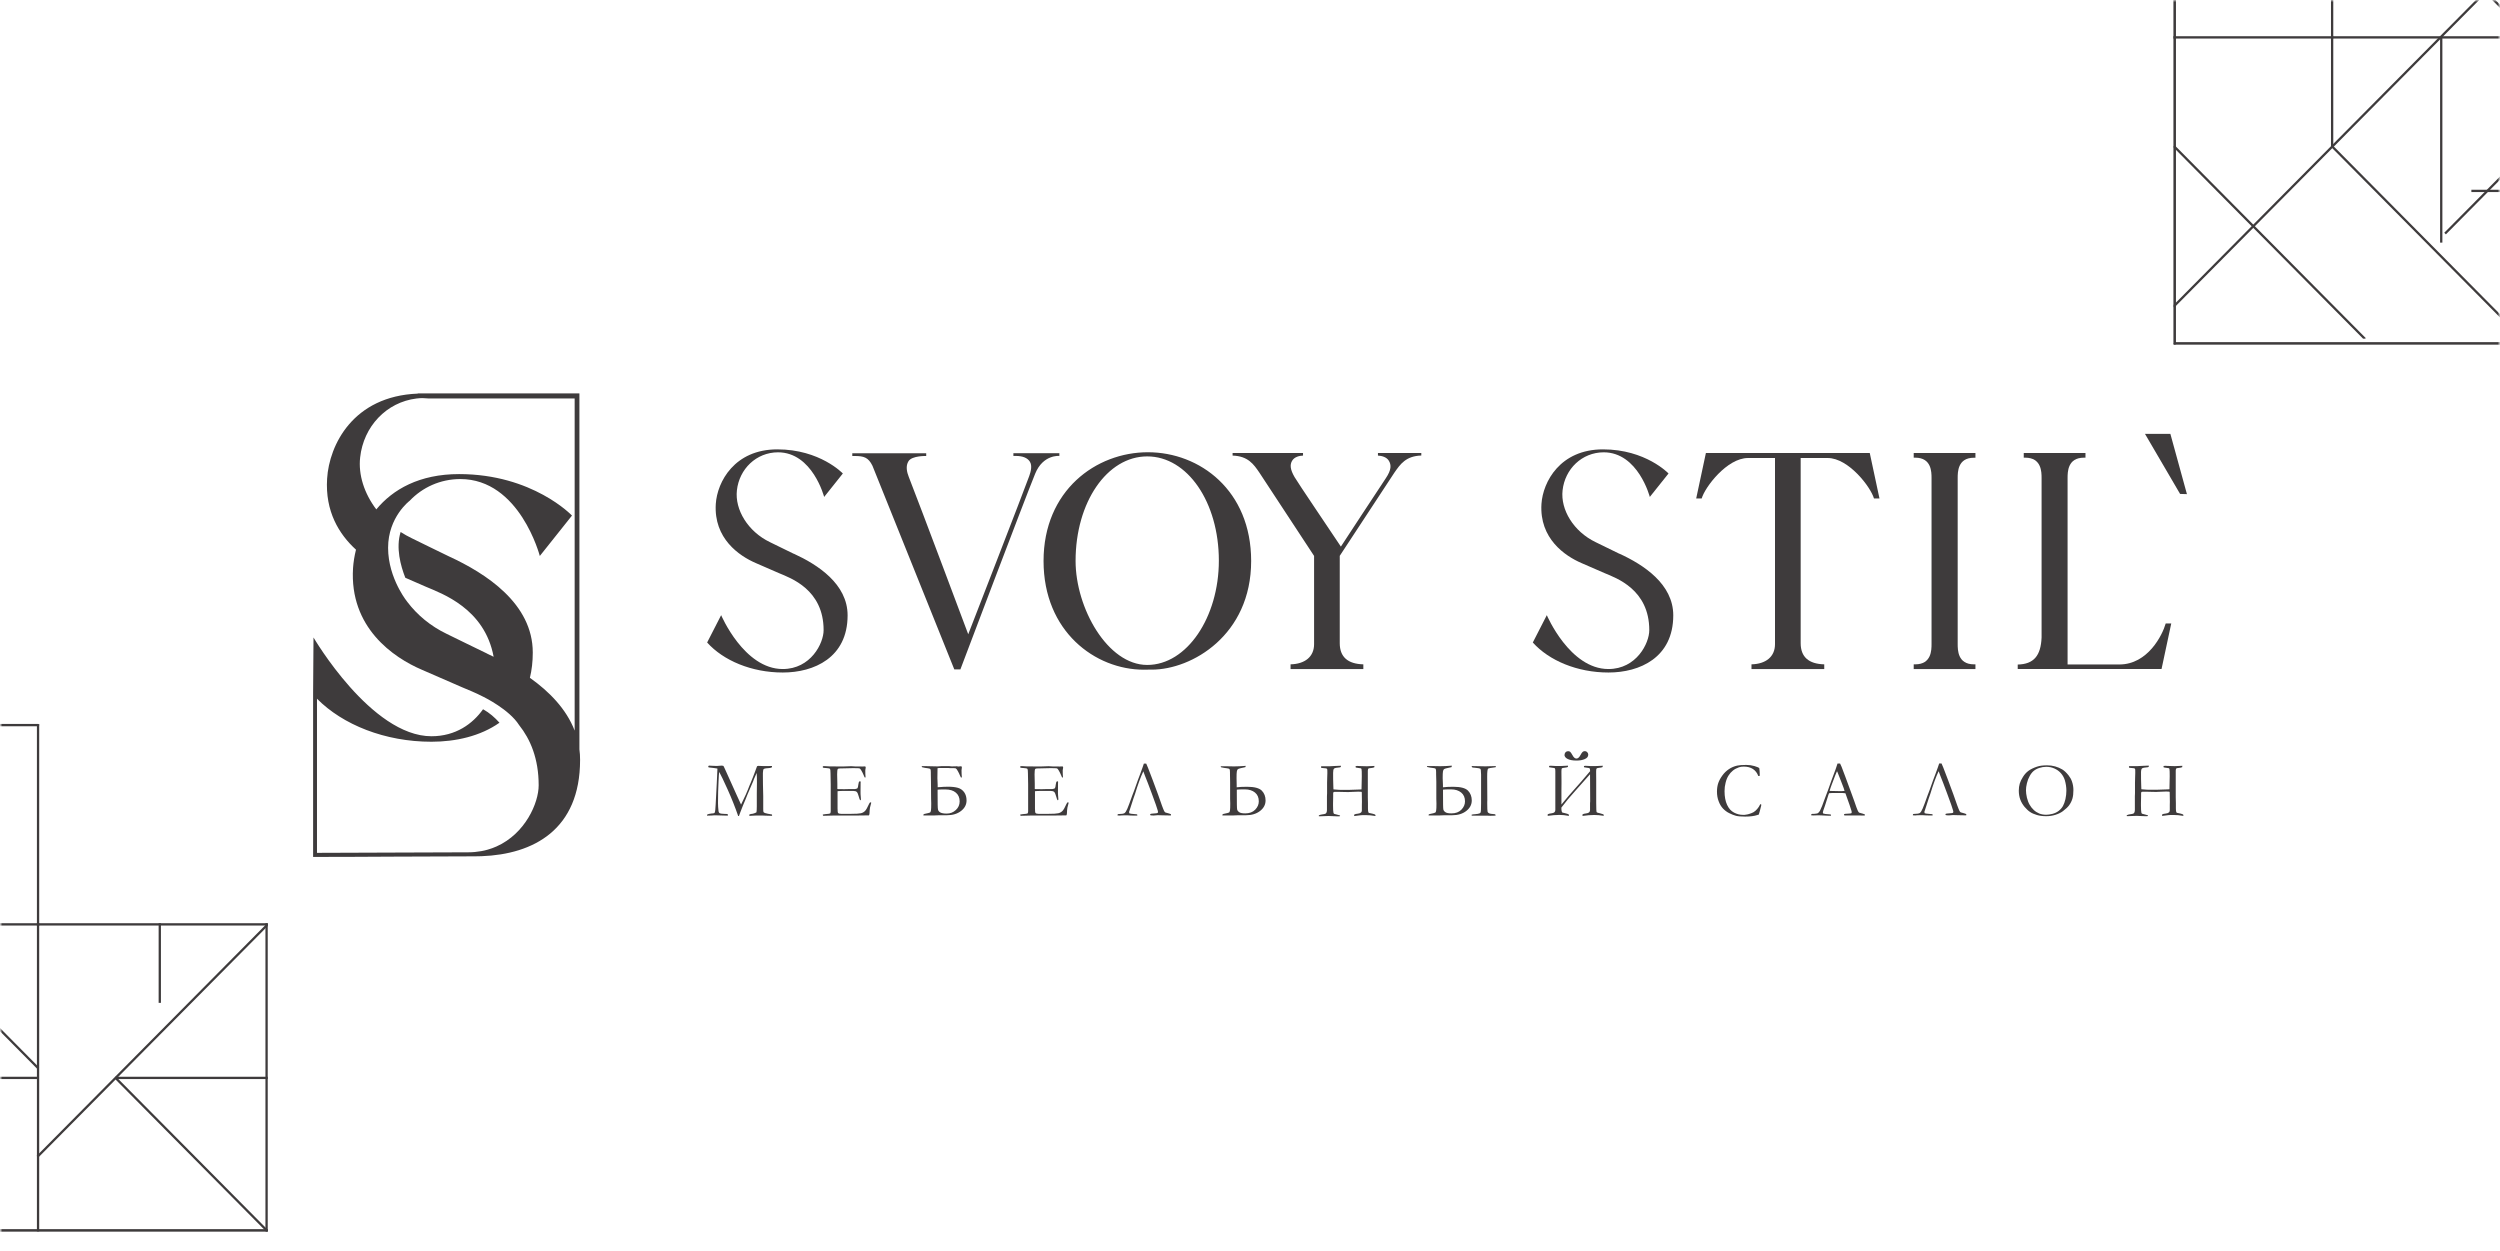 <?xml version="1.0" encoding="UTF-8"?> <svg xmlns="http://www.w3.org/2000/svg" width="1601" height="801" viewBox="0 0 1601 801" fill="none"><mask id="mask0_4526_17" style="mask-type:alpha" maskUnits="userSpaceOnUse" x="0" y="0" width="1601" height="801"><rect x="0.512" y="0.36" width="1600" height="800" fill="white"></rect></mask><g mask="url(#mask0_4526_17)"><path d="M1392.01 220.572V219.83L1859.01 219.83V220.572L1392.01 220.572Z" fill="#3E3B3C"></path><path d="M1492.76 23.198V24.682L1712.66 24.682V23.198L1492.76 23.198Z" fill="#3E3B3C"></path><path d="M1392.01 24.682V23.197L1493.28 23.197V24.682L1392.01 24.682Z" fill="#3E3B3C"></path><path d="M1711.6 116.671L1493.06 -103.825L1493.44 -104.21H1494.75L1712.64 115.621L1711.6 116.671Z" fill="#3E3B3C"></path><path d="M1619.47 220.572H1618.13L1492.75 94.061L1493.79 93.012L1619.84 220.196L1619.47 220.572Z" fill="#3E3B3C"></path><path d="M1392.01 220.572V23.198H1392.74V220.572H1392.01Z" fill="#3E3B3C"></path><path d="M1492.76 24.682V-104.211H1494.23V24.682H1492.76Z" fill="#3E3B3C"></path><path d="M1392.01 24.682V-104.211H1392.74V24.682H1392.01Z" fill="#3E3B3C"></path><path d="M1492.76 23.199V94.516H1494.23V23.199H1492.76Z" fill="#3E3B3C"></path><path d="M1392.01 220.572V-104.057H1393.48V220.572H1392.01Z" fill="#3E3B3C"></path><path d="M1392.38 220.571V219.086L1859.01 219.088V220.572L1392.38 220.571Z" fill="#3E3B3C"></path><path d="M1562.63 23.199V155.375H1564.1V23.199H1562.63Z" fill="#3E3B3C"></path><path d="M1565.31 149.042L1566.35 150.091L1656.55 59.075L1655.51 58.026L1565.31 149.042Z" fill="#3E3B3C"></path><path d="M1582.67 122.998V121.514L1711.92 121.514V122.998L1582.67 122.998Z" fill="#3E3B3C"></path><path d="M1514.66 216.892H1513.32L1392.01 94.489V93.634L1392.63 93.012L1515.03 216.515L1514.66 216.892Z" fill="#3E3B3C"></path><path d="M1392.39 196.969L1392.01 196.584V195.255L1632.75 -47.588H1633.62L1634.23 -46.978L1392.39 196.969Z" fill="#3E3B3C"></path><path d="M-295.542 788.605V787.863H171.458V788.605H-295.542Z" fill="#3E3B3C"></path><path d="M23.635 592.715V591.23H171.458V592.715H23.635Z" fill="#3E3B3C"></path><path d="M-194.788 591.231V592.715H25.109V591.231H-194.788Z" fill="#3E3B3C"></path><path d="M-194.788 464.565V463.823H25.109V464.565H-194.788Z" fill="#3E3B3C"></path><path d="M73.756 691.031V689.547H171.458V691.031H73.756Z" fill="#3E3B3C"></path><path d="M171.458 593.022L24.509 741.285L23.47 740.236L170.989 591.397L171.458 591.87V593.022Z" fill="#3E3B3C"></path><path d="M24.046 684.704L-194.495 464.208L-194.114 463.823H-192.797L25.087 683.654L24.046 684.704Z" fill="#3E3B3C"></path><path d="M23.636 788.605L23.636 591.231H25.106L25.106 788.605H23.636Z" fill="#3E3B3C"></path><path d="M23.636 592.715L23.636 463.823H25.106L25.106 592.715H23.636Z" fill="#3E3B3C"></path><path d="M169.987 788.605V591.231H171.458V788.605H169.987Z" fill="#3E3B3C"></path><path d="M-295.175 788.604V787.119L171.458 787.121V788.605L-295.175 788.604Z" fill="#3E3B3C"></path><path d="M-295.542 465.09V463.605L24.524 463.604V465.089L-295.542 465.09Z" fill="#3E3B3C"></path><path d="M-104.878 691.031V689.547H24.371V691.031H-104.878Z" fill="#3E3B3C"></path><path d="M101.592 591.232V642.229H103.062V591.232H101.592Z" fill="#3E3B3C"></path><path d="M171.458 788.516L171.369 788.606H170.418L73.447 690.768L74.487 689.719L171.458 787.557V788.516Z" fill="#3E3B3C"></path><path fill-rule="evenodd" clip-rule="evenodd" d="M312.178 418.664C308.101 416.775 287.973 406.819 285.956 405.875C275.699 400.94 267.202 393.816 260.979 385.619C260.979 385.619 258.49 382.615 255.744 377.508L255.4 376.864L255.315 376.693L255.1 376.306V376.22L254.843 375.791C251.71 369.526 248.534 360.771 248.534 350.815C248.534 331.031 262.353 320.688 262.353 320.688C270.55 312.105 281.922 306.826 294.754 306.783C332.906 306.783 345.694 356.05 345.694 356.05L366.294 330.172C366.294 330.172 341.145 303.608 293.981 303.608C268.576 303.608 251.581 313.392 240.981 326.224C233.256 316.01 229.394 304.037 230.638 292.922C232.784 273.138 247.461 257.559 266.73 255.199L267.202 255.156C268.275 255.027 269.391 254.942 270.507 254.942L274.155 255.156H368.01V467.888C362.646 453.983 351.746 442.868 339.343 434.07C340.545 429.178 341.188 423.814 341.188 417.891C341.188 386.52 311.233 367.208 287.415 356.265C283.725 354.548 265.486 345.536 263.683 344.678C261.194 343.476 258.834 342.146 256.559 340.687C253.426 350.772 256.516 362.23 259.563 369.998C266.044 372.83 272.738 375.748 272.738 375.748C282.866 380.083 310.375 389.61 316.126 420.595C314.795 419.951 313.465 419.307 312.135 418.707L312.178 418.664ZM270.85 251.938H267.546V252.066C226.089 253.697 210.811 284.982 209.481 306.526C208.151 327.469 217.077 342.103 227.978 352.016C226.948 356.093 226.347 360.084 226.089 363.775C223.686 401.798 251.839 421.11 270.292 428.963C276.729 431.753 295.913 440.121 295.913 440.121C299.217 441.538 304.238 443.469 309.774 446.344C310.289 446.602 326.125 454.412 332.391 464.283C339.643 473.381 344.965 485.783 344.965 502.907C344.965 514.193 336.382 533.849 318.014 542.045C316.212 542.861 314.323 543.548 312.349 544.105C311.062 544.492 309.731 544.792 308.315 545.05C305.654 545.522 302.822 545.822 299.818 545.822C299.603 545.822 299.346 545.822 299.131 545.822C267.073 545.822 235.102 546.165 203.001 546.165V447.46C219.523 464.154 246.56 475.012 276.3 475.012C291.793 475.012 307.671 471.45 319.859 462.824C316.941 459.562 313.465 456.472 309.345 454.198C302.736 463.51 291.879 471.493 276.3 471.493C237.676 471.493 200.769 408.235 200.769 408.235L200.512 443.641V548.783C235.016 548.783 269.605 548.397 304.067 548.397C305.526 548.397 306.942 548.397 308.358 548.311C341.489 547.109 371.487 531.445 371.487 486.642C371.487 484.324 371.358 482.05 371.057 479.861V251.938H270.807H270.85Z" fill="#3E3B3C"></path><path fill-rule="evenodd" clip-rule="evenodd" d="M452.811 521.702C453.326 521.359 454.27 521.102 455.601 520.973C456.63 520.93 457.274 520.844 457.446 520.673C457.575 520.587 457.703 520.458 457.746 520.286C458.004 519.685 458.175 518.012 458.304 515.265C458.433 511.746 458.69 507.068 459.034 501.189C459.291 496.726 459.42 493.936 459.42 492.82V492.177C458.218 491.962 456.373 491.705 453.798 491.447C453.626 491.19 453.541 491.018 453.541 490.889C453.541 490.803 453.584 490.675 453.712 490.46C453.97 490.374 454.184 490.288 454.356 490.288C454.485 490.288 454.785 490.288 455.214 490.374C456.03 490.46 457.145 490.503 458.562 490.503C459.034 490.503 459.806 490.503 460.965 490.374C461.737 490.331 462.21 490.288 462.295 490.288C462.553 490.288 462.853 490.331 463.197 490.46C463.368 490.632 463.454 490.803 463.54 490.932L464.613 493.25L471.608 508.785L474.569 515.265C476.844 510.716 478.646 506.682 479.934 503.163C480.019 502.906 480.105 502.648 480.234 502.433C480.406 502.133 480.534 501.833 480.663 501.489C480.792 501.146 481.35 499.816 482.251 497.541C482.637 496.597 482.938 495.825 483.152 495.181C484.096 492.563 484.654 491.018 484.826 490.675C485.169 490.546 485.427 490.46 485.641 490.46C485.899 490.46 486.242 490.46 486.671 490.503C487.615 490.589 489.117 490.589 491.177 490.589C492.465 490.589 493.538 490.589 494.353 490.546C494.353 490.718 494.396 490.846 494.396 490.932C494.396 491.061 494.396 491.19 494.31 491.404C493.795 491.705 493.151 491.833 492.422 491.876C490.963 491.962 490.019 492.091 489.632 492.22C489.246 492.391 488.989 492.563 488.86 492.778C488.774 492.992 488.645 493.765 488.56 495.052V496.211V497.412C488.56 499.901 488.602 504.064 488.774 509.901V514.75V517.883C488.774 519.085 488.817 519.814 488.946 520.029C489.075 520.243 489.375 520.458 489.933 520.673C490.834 520.973 492.293 521.273 494.267 521.574C494.396 521.66 494.439 521.788 494.439 521.917C494.439 522.089 494.439 522.26 494.439 522.432H493.28C492.293 522.432 491.22 522.432 490.105 522.346C488.946 522.303 488.345 522.26 488.259 522.26C484.869 522.26 482.637 522.26 481.521 522.389C480.835 522.432 480.406 522.475 480.234 522.475C480.105 522.475 479.976 522.475 479.848 522.389V522.046C479.848 522.046 479.848 521.745 479.934 521.574C480.491 521.359 481.221 521.188 482.165 521.102C483.195 520.801 483.968 520.544 484.44 520.2C484.568 519.557 484.654 518.312 484.654 516.381V511.36C484.654 510.802 484.654 509.772 484.654 508.313C484.654 506.811 484.74 504.408 484.74 501.06C484.74 498.399 484.697 496.382 484.568 495.009C484.268 495.567 483.71 496.854 482.895 498.786L482.508 499.73V499.901L478.775 508.57L477.444 511.918L475.728 515.995C474.998 517.883 474.355 519.514 473.797 520.973C473.539 521.617 473.367 522.175 473.239 522.561H472.724C470.835 517.068 468.604 511.446 466.029 505.695C463.454 499.944 461.609 496.168 460.579 494.322C460.45 495.052 460.278 497.112 460.15 500.502C459.935 504.665 459.806 509.257 459.806 514.278C459.806 515.823 459.935 517.583 460.15 519.514C460.235 520.072 460.45 520.501 460.879 520.758C461.308 521.016 462.381 521.188 464.098 521.23C464.742 521.23 465.385 521.23 465.986 521.359C466.115 521.617 466.158 521.788 466.158 521.917C466.158 522.003 466.158 522.132 466.029 522.346L458.304 522.132C457.746 522.132 456.845 522.132 455.686 522.26C455.043 522.303 454.098 522.346 452.811 522.346V521.702ZM526.754 521.831C526.754 521.831 527.055 521.574 527.183 521.574C527.484 521.488 527.956 521.402 528.643 521.359C530.23 521.273 531.26 521.102 531.647 520.93C531.861 520.587 531.99 520.115 531.99 519.557V517.84V511.532V508.57V502.348L531.861 495.267C531.861 493.593 531.732 492.649 531.561 492.391C531.26 492.091 530.402 491.919 528.9 491.833C528.256 491.833 527.741 491.748 527.226 491.662C527.012 491.533 526.883 491.404 526.883 491.233C526.883 491.104 526.883 490.932 527.012 490.761C527.14 490.675 527.269 490.632 527.398 490.632C527.613 490.632 527.913 490.632 528.256 490.632C529.243 490.718 530.23 490.803 531.303 490.803H533.149L537.526 490.846C539.715 490.846 541.431 490.846 542.633 490.761C543.877 490.675 544.693 490.675 545.122 490.675C545.508 490.675 546.452 490.718 547.954 490.846H551.474L551.903 490.889L553.963 490.803L554.22 490.932C554.22 490.932 554.349 491.19 554.392 491.361C554.392 491.619 554.392 491.962 554.263 492.434C554.177 492.906 554.134 493.207 554.134 493.335C554.134 495.052 554.177 496.511 554.306 497.713C554.306 497.799 554.22 497.884 554.177 497.927C554.006 497.927 553.834 497.927 553.705 497.842C553.533 497.541 553.276 496.983 552.976 496.168C552.675 495.395 552.203 494.451 551.602 493.421C551.173 492.735 550.873 492.305 550.658 492.177C550.444 492.048 549.929 491.962 549.199 491.962C549.07 491.962 548.298 491.962 546.967 491.919C546.624 491.919 546.238 491.919 545.895 491.919L538.813 492.091H538.17C537.269 492.091 536.711 492.22 536.539 492.434C536.239 492.82 536.11 493.979 536.11 495.91C536.11 496.125 536.11 498.099 536.239 501.833V505.266C536.239 505.266 536.625 505.352 536.839 505.352H537.269C537.569 505.352 537.955 505.352 538.513 505.352C539.371 505.352 539.929 505.395 540.23 505.395C540.444 505.395 540.573 505.395 540.745 505.395C542.504 505.309 544.779 505.309 547.568 505.309C548.427 505.18 548.942 504.965 549.113 504.794C549.371 504.493 549.542 503.721 549.671 502.476C549.8 501.232 550.057 500.502 550.529 500.331C550.744 500.331 550.959 500.374 551.13 500.459C551.13 500.588 551.173 500.717 551.173 500.846C551.173 500.974 551.173 501.146 551.13 501.404C551.13 502.004 551.087 503.936 551.087 507.154C551.087 508.012 551.087 508.957 551.216 510.03C551.302 511.102 551.345 511.66 551.345 511.746C551.345 511.875 551.345 512.089 551.259 512.347C551.13 512.433 551.001 512.433 550.959 512.433H550.787C550.529 511.961 550.272 511.231 550.014 510.287C549.585 508.613 549.113 507.583 548.684 507.154C548.212 506.725 547.439 506.51 546.409 506.51C546.195 506.51 545.766 506.51 545.165 506.51C544.564 506.51 543.663 506.51 542.461 506.51H540.873C538.599 506.51 537.097 506.553 536.367 506.682V507.497V512.047V514.922V517.711C536.367 519.385 536.496 520.372 536.711 520.63C537.011 520.973 537.612 521.188 538.556 521.188H540.058C540.058 521.188 540.702 521.188 541.603 521.188C542.504 521.188 543.62 521.188 544.95 521.188C548.126 521.188 550.272 521.059 551.345 520.801C552.418 520.544 553.276 520.029 553.963 519.342C554.649 518.656 555.508 517.153 556.538 514.836C556.838 514.149 557.138 513.806 557.482 513.806C557.61 513.806 557.782 513.892 557.954 514.021C557.482 515.651 557.224 516.724 557.138 517.239C556.967 518.398 556.838 519.6 556.838 520.801C556.838 521.359 556.709 521.788 556.452 522.175H555.894L548.899 522.26H545.766H538.298H535.251C534.865 522.26 534.522 522.26 534.179 522.26C531.217 522.389 528.986 522.432 527.57 522.432C527.312 522.432 527.14 522.432 527.055 522.303C526.969 522.217 526.926 522.089 526.926 521.917V521.66L526.754 521.831ZM615.804 490.846C615.804 490.846 615.932 491.104 615.975 491.275C615.975 491.533 615.975 491.833 615.89 492.263C615.804 492.82 615.761 493.164 615.761 493.293C615.761 495.052 615.847 496.511 615.975 497.713C615.975 497.842 615.847 497.927 615.675 497.927C615.589 497.927 615.46 497.927 615.332 497.842C615.203 497.627 614.945 497.112 614.602 496.254C614.387 495.653 613.958 494.837 613.4 493.807C612.843 492.778 612.413 492.22 612.113 492.091C611.813 491.962 611.34 491.919 610.697 491.919H608.465C608.122 491.833 607.778 491.833 607.435 491.833H604.388H601.899C601.513 491.833 600.998 491.833 600.397 491.962L600.311 498.314C600.311 499.129 600.354 500.545 600.483 502.648V504.15C600.483 504.15 601.47 504.064 603.101 503.978L604.088 503.893C604.989 503.807 605.976 503.807 607.135 503.807C609.71 503.807 611.855 504.064 613.486 504.536C615.117 505.008 616.447 505.953 617.477 507.369C618.464 508.785 618.979 510.502 618.979 512.604C618.979 515.265 617.821 517.497 615.46 519.342C613.1 521.188 610.053 522.089 606.319 522.089H601.47C600.268 522.175 599.238 522.217 598.294 522.217H593.016C592.372 522.26 591.814 522.217 591.342 522.217C591.342 522.089 591.342 522.003 591.342 521.917C591.342 521.574 591.556 521.316 592.029 521.23C594.131 520.801 595.333 520.501 595.591 520.329C595.891 520.158 596.063 519.685 596.191 518.956C596.32 518.226 596.363 516.724 596.363 514.536L596.277 511.617L596.191 500.803L596.106 495.996V494.752C596.106 493.636 596.02 492.906 595.848 492.606C595.633 492.305 595.118 492.091 594.26 492.005C592.973 491.876 591.728 491.662 590.484 491.318C590.355 491.104 590.269 490.889 590.269 490.632H592.844L600.483 490.803L602.972 490.632H606.663C607.049 490.632 607.435 490.632 607.779 490.632L609.495 490.803L613.014 490.718L613.443 490.889L615.46 490.718C615.46 490.718 615.632 490.803 615.718 490.846H615.804ZM600.44 505.695V508.313C600.44 514.321 600.483 517.668 600.697 518.441C600.869 519.213 601.341 519.814 602.157 520.286C602.972 520.758 604.345 521.016 606.362 521.016C608.551 521.016 610.482 520.243 612.113 518.741C613.744 517.239 614.559 515.394 614.559 513.205C614.559 510.845 613.744 508.957 612.156 507.626C610.568 506.253 608.336 505.566 605.461 505.566H603.187L600.998 505.652C600.783 505.652 600.612 505.652 600.44 505.738V505.695ZM653.183 521.831C653.183 521.831 653.483 521.574 653.612 521.574C653.913 521.488 654.385 521.402 655.071 521.359C656.659 521.273 657.689 521.102 658.075 520.93C658.29 520.587 658.419 520.115 658.419 519.557V517.84V511.532V508.57V502.348L658.29 495.267C658.29 493.593 658.161 492.649 657.989 492.391C657.689 492.091 656.831 491.919 655.329 491.833C654.685 491.833 654.17 491.748 653.655 491.662C653.44 491.533 653.312 491.404 653.312 491.233C653.312 491.104 653.312 490.932 653.44 490.761C653.569 490.675 653.698 490.632 653.827 490.632C654.041 490.632 654.342 490.632 654.685 490.632C655.672 490.718 656.659 490.803 657.732 490.803H659.577L663.955 490.846C666.143 490.846 667.86 490.846 669.062 490.761C670.306 490.675 671.122 490.675 671.551 490.675C671.937 490.675 672.881 490.718 674.383 490.846H677.902L678.331 490.889L680.391 490.803L680.649 490.932C680.649 490.932 680.778 491.19 680.82 491.361C680.82 491.619 680.82 491.962 680.692 492.434C680.606 492.906 680.563 493.207 680.563 493.335C680.563 495.052 680.606 496.511 680.735 497.713C680.735 497.799 680.649 497.884 680.606 497.927C680.434 497.927 680.263 497.927 680.134 497.842C679.962 497.541 679.705 496.983 679.404 496.168C679.104 495.395 678.632 494.451 678.031 493.421C677.602 492.735 677.301 492.305 677.087 492.177C676.872 492.048 676.357 491.962 675.628 491.962C675.499 491.962 674.727 491.962 673.396 491.919C673.053 491.919 672.667 491.919 672.323 491.919L665.242 492.091H664.598C663.697 492.091 663.139 492.22 662.968 492.434C662.667 492.82 662.539 493.979 662.539 495.91C662.539 496.125 662.539 498.099 662.667 501.833V505.266C662.667 505.266 663.054 505.352 663.268 505.352H663.697C663.998 505.352 664.384 505.352 664.942 505.352C665.8 505.352 666.358 505.395 666.658 505.395C666.873 505.395 667.002 505.395 667.173 505.395C668.933 505.309 671.207 505.309 673.997 505.309C674.855 505.18 675.37 504.965 675.542 504.794C675.799 504.493 675.971 503.721 676.1 502.476C676.229 501.232 676.486 500.502 676.958 500.331C677.173 500.331 677.387 500.374 677.559 500.459C677.559 500.588 677.602 500.717 677.602 500.846C677.602 500.974 677.602 501.146 677.559 501.404C677.559 502.004 677.516 503.936 677.516 507.154C677.516 508.012 677.516 508.957 677.645 510.03C677.731 511.102 677.773 511.66 677.773 511.746C677.773 511.875 677.774 512.089 677.688 512.347C677.559 512.433 677.43 512.433 677.387 512.433H677.216C676.958 511.961 676.701 511.231 676.443 510.287C676.014 508.613 675.542 507.583 675.113 507.154C674.641 506.725 673.868 506.51 672.838 506.51C672.624 506.51 672.194 506.51 671.594 506.51C670.993 506.51 670.092 506.51 668.89 506.51H667.302C665.028 506.51 663.526 506.553 662.796 506.682V507.497V512.047V514.922V517.711C662.796 519.385 662.925 520.372 663.139 520.63C663.44 520.973 664.041 521.188 664.985 521.188H666.487C666.487 521.188 667.13 521.188 668.032 521.188C668.933 521.188 670.049 521.188 671.379 521.188C674.555 521.188 676.701 521.059 677.773 520.801C678.846 520.544 679.705 520.029 680.391 519.342C681.078 518.656 681.936 517.153 682.966 514.836C683.267 514.149 683.567 513.806 683.91 513.806C684.039 513.806 684.211 513.892 684.382 514.021C683.91 515.651 683.653 516.724 683.567 517.239C683.395 518.398 683.267 519.6 683.267 520.801C683.267 521.359 683.138 521.788 682.88 522.175H682.323L675.327 522.26H672.195H664.727H661.68C661.294 522.26 660.951 522.26 660.607 522.26C657.646 522.389 655.415 522.432 653.998 522.432C653.741 522.432 653.569 522.432 653.483 522.303C653.398 522.217 653.355 522.089 653.355 521.917V521.66L653.183 521.831ZM732.19 493.936C730.474 497.541 728.714 502.391 726.869 508.442L725.882 511.274L723.393 518.956C723.178 519.514 723.049 519.857 723.049 520.115C723.049 520.286 723.135 520.501 723.264 520.887C723.779 521.059 724.766 521.23 726.225 521.316C726.568 521.316 727.212 521.402 728.07 521.488C728.242 521.617 728.371 521.788 728.371 521.917C728.371 522.003 728.371 522.132 728.285 522.303H726.568C725.238 522.303 723.693 522.303 721.933 522.132H720.217L717.899 522.217C717.642 522.303 717.384 522.303 717.213 522.303C716.784 522.303 716.269 522.303 715.668 522.217C715.668 521.917 715.668 521.702 715.754 521.531C715.968 521.359 716.183 521.316 716.354 521.316C718.243 521.316 719.487 521.102 720.088 520.758C720.689 520.372 721.29 519.428 721.933 517.926C722.577 516.424 723.65 513.591 725.109 509.429L726.311 506.296L728.628 499.773C728.628 499.773 729.229 498.271 730.259 495.438C731.332 492.606 732.061 490.46 732.534 489.001H733.22C733.521 489.001 733.778 489.001 734.036 489.001C734.164 489.044 735.581 492.606 738.241 499.687C740.902 506.768 742.876 512.175 744.121 515.909C744.807 517.711 745.236 518.87 745.494 519.299C745.709 519.728 745.923 520.029 746.138 520.2C746.352 520.329 746.867 520.501 747.768 520.715C747.94 520.715 748.283 520.844 748.798 521.016L749.828 521.402C749.828 521.402 749.914 521.745 749.914 521.831C749.914 521.917 749.914 522.046 749.828 522.217H748.713L744.249 522.132L741.46 522.046L738.799 522.26C737.598 522.26 736.868 522.175 736.568 522.003C736.568 521.745 736.568 521.488 736.696 521.273C736.825 521.145 737.683 521.016 739.228 520.93C740.387 520.887 741.117 520.758 741.417 520.587C741.503 520.286 741.589 520.072 741.589 519.9C741.589 519.6 741.374 518.827 740.945 517.583C740.645 516.767 740.43 515.995 740.172 515.222C740.087 514.965 739.185 512.519 737.512 507.927C735.795 503.292 734.379 499.558 733.177 496.64L732.319 494.322C732.319 494.322 732.19 494.065 732.061 493.85L732.19 493.936ZM797.765 490.417L797.55 491.275L794.46 491.962C793.559 492.177 792.915 492.391 792.658 492.649C792.4 492.906 792.186 493.378 792.057 494.108C791.928 494.837 791.886 496.254 791.886 498.357C791.886 499.129 791.886 500.588 791.971 502.691V504.193C793.559 503.978 795.748 503.85 798.623 503.85C803.301 503.85 806.477 504.708 808.065 506.339C809.695 508.012 810.468 510.115 810.468 512.604C810.468 515.265 809.309 517.497 806.949 519.342C804.588 521.188 801.541 522.089 797.808 522.089H792.958C791.757 522.175 790.727 522.217 789.783 522.217H784.504C783.86 522.26 783.302 522.217 782.83 522.217C782.83 522.132 782.83 522.003 782.83 521.917C782.83 521.574 783.045 521.316 783.517 521.23C785.62 520.801 786.821 520.501 787.079 520.329C787.379 520.158 787.551 519.685 787.68 518.956C787.809 518.226 787.851 516.724 787.851 514.536L787.766 511.617V500.803L787.68 495.996V494.752C787.68 493.636 787.594 492.906 787.422 492.606C787.208 492.305 786.693 492.091 785.792 492.005C784.504 491.876 783.217 491.662 781.972 491.361C781.843 491.19 781.757 490.975 781.757 490.718H782.787H784.375H785.706L790.341 490.803C792.443 490.803 794.89 490.675 797.679 490.46L797.765 490.417ZM792.057 505.695V508.313C792.057 514.364 792.1 517.711 792.272 518.398C792.443 519.085 792.873 519.643 793.645 520.158C794.418 520.673 795.705 520.887 797.465 520.887C800.168 520.887 802.271 520.115 803.816 518.527C805.361 516.939 806.133 515.179 806.133 513.162C806.133 510.759 805.318 508.871 803.687 507.54C802.056 506.21 799.911 505.523 797.293 505.523C794.503 505.523 792.744 505.566 792.014 505.695H792.057ZM844.586 522.69V522.175C845.186 521.874 845.83 521.66 846.56 521.574C847.718 521.402 848.491 521.273 848.791 521.102C849.092 520.93 849.306 520.715 849.435 520.458C849.693 519.9 849.778 519.342 849.778 518.784V516.896V515.179V513.162C849.735 512.304 849.778 511.274 849.778 509.987C849.821 508.742 849.864 508.055 849.864 507.97V501.189C849.864 500.116 849.864 498.957 849.95 497.713C849.993 496.468 850.036 495.61 850.036 495.138C850.036 493.722 850.036 492.906 849.95 492.649C849.864 492.434 849.735 492.263 849.564 492.177C849.392 492.091 848.791 491.962 847.761 491.919C846.989 491.833 846.431 491.79 846.131 491.748C846.045 491.533 846.002 491.404 846.002 491.275C846.002 491.147 846.002 490.975 846.002 490.761C846.388 490.761 846.688 490.718 846.946 490.718H849.263C850.937 490.718 852.697 490.718 854.542 490.546C855.443 490.46 856.816 490.417 858.662 490.374C858.662 490.546 858.705 490.675 858.705 490.803C858.705 490.975 858.705 491.104 858.576 491.19C858.49 491.275 858.361 491.361 858.19 491.404C856.001 491.576 854.714 491.833 854.327 492.22C853.941 492.563 853.727 493.464 853.727 494.923C853.727 497.584 853.727 500.374 853.855 503.206L853.941 505.523C853.941 505.523 855.1 505.652 857.16 505.781C857.718 505.781 858.061 505.824 858.147 505.824H861.795H864.198L870.506 505.609C871.279 505.609 871.751 505.566 871.923 505.523C872.009 502.648 872.094 499.901 872.094 497.198C872.094 494.494 872.051 493.078 871.923 492.606C871.837 492.305 871.751 492.134 871.579 492.048C871.494 492.005 870.635 491.876 869.004 491.662C868.704 491.662 868.447 491.576 868.232 491.533C868.146 491.275 868.103 490.975 868.103 490.632C868.661 490.546 869.004 490.503 869.176 490.503L870.807 490.589C872.309 490.675 873.811 490.718 875.356 490.718C876.343 490.718 877.974 490.632 880.205 490.503C880.205 490.846 880.162 491.147 880.077 491.404C879.433 491.662 878.703 491.79 877.845 491.876C877.287 491.876 876.815 492.005 876.429 492.134C876.128 492.348 875.957 492.82 875.957 493.55C875.957 493.722 875.957 493.893 875.957 494.108C875.957 494.709 875.957 495.095 875.957 495.267V499.901V502.219V506.553V510.63C875.957 511.446 875.957 512.69 876.043 514.407V517.754C876.043 518.87 876.128 519.685 876.3 520.158C876.386 520.372 876.558 520.544 876.815 520.63L878.832 521.059C879.819 521.316 880.42 521.488 880.592 521.66C880.806 521.831 880.892 522.003 880.892 522.217L880.806 522.518H880.677C880.677 522.518 880.463 522.518 880.334 522.518C878.532 522.175 876.643 522.003 874.626 522.003C873.081 522.003 871.966 522.003 871.322 522.089C870.678 522.132 869.305 522.303 867.245 522.604C867.245 522.389 867.202 522.217 867.202 522.132C867.202 522.003 867.202 521.874 867.245 521.66C867.76 521.359 868.575 521.145 869.691 521.059C870.506 520.973 871.193 520.715 871.665 520.286C871.966 519.986 872.137 519.557 872.137 518.956V515.394C872.137 514.321 872.18 513.72 872.18 513.634C872.18 512.218 872.18 510.158 872.094 507.497C872.051 507.283 871.966 507.111 871.837 507.068C871.408 506.94 869.176 506.94 865.228 507.154C864.455 507.197 863.855 507.24 863.468 507.24C863.082 507.24 862.224 507.24 860.979 507.197C859.735 507.197 858.533 507.111 857.46 507.111C856.902 507.111 856.387 507.111 856.001 507.111C855.229 507.111 854.842 507.111 854.757 507.111C854.37 507.111 854.113 507.197 853.984 507.326C853.855 507.497 853.769 507.755 853.769 508.141V509.858C853.769 510.115 853.769 511.703 853.684 514.536C853.684 515.094 853.684 515.566 853.684 515.952C853.684 518.183 853.769 519.685 853.941 520.458C854.027 520.801 854.156 521.016 854.37 521.188C854.542 521.273 855.143 521.445 856.301 521.702C857.074 521.874 857.632 522.046 858.018 522.175L858.19 522.432C858.19 522.432 858.19 522.604 858.104 522.647C858.018 522.732 857.846 522.775 857.675 522.775C857.546 522.775 857.374 522.775 857.203 522.775C857.031 522.775 856.688 522.775 856.13 522.775C855.272 522.775 854.242 522.732 852.997 522.647C852.182 522.604 851.452 522.561 850.851 522.561C849.778 522.561 848.105 522.604 845.787 522.732C845.358 522.732 844.972 522.732 844.671 522.732L844.586 522.69ZM929.773 490.417L929.558 491.275L926.468 491.962C925.524 492.177 924.923 492.391 924.666 492.649C924.408 492.906 924.194 493.378 924.065 494.108C923.936 494.837 923.893 496.254 923.893 498.357C923.893 499.172 923.936 500.588 924.065 502.691V504.193C925.653 503.978 927.841 503.85 930.717 503.85C935.395 503.85 938.527 504.708 940.115 506.339C941.703 507.97 942.518 510.115 942.518 512.604C942.518 515.265 941.36 517.497 938.999 519.342C936.639 521.188 933.592 522.089 929.858 522.089H925.009C923.807 522.175 922.735 522.217 921.833 522.217H916.555C915.911 522.26 915.353 522.217 914.881 522.217C914.881 522.132 914.881 522.046 914.881 521.96C914.881 521.617 915.096 521.402 915.568 521.316C917.67 520.887 918.872 520.587 919.13 520.372C919.43 520.2 919.602 519.728 919.73 518.956C919.859 518.226 919.902 516.724 919.902 514.536L919.816 511.617V500.76L919.688 495.91V494.623C919.688 493.507 919.602 492.778 919.43 492.434C919.215 492.091 918.7 491.919 917.799 491.833C916.512 491.705 915.224 491.533 914.023 491.19C913.894 491.018 913.808 490.803 913.808 490.589H914.838H916.383H917.713L922.348 490.675C924.451 490.675 926.897 490.546 929.644 490.331L929.773 490.417ZM924.108 505.695V508.313C924.108 514.364 924.151 517.711 924.322 518.398C924.494 519.085 924.923 519.643 925.696 520.158C926.468 520.673 927.756 520.887 929.515 520.887C932.219 520.887 934.322 520.115 935.867 518.527C937.412 516.939 938.184 515.179 938.184 513.162C938.184 510.759 937.369 508.871 935.738 507.54C934.107 506.21 931.961 505.523 929.343 505.523C926.554 505.523 924.794 505.566 924.065 505.695H924.108ZM942.39 521.66L942.476 522.346H948.784H952.217L954.406 522.432L957.753 522.346C957.753 522.046 957.753 521.831 957.668 521.66C957.539 521.445 956.981 521.316 955.908 521.273C955.05 521.273 954.32 521.102 953.719 520.887C953.162 520.63 952.775 520.286 952.647 519.771C952.518 519.256 952.432 517.583 952.432 514.793V513.463L952.475 512.347L952.389 497.369C952.389 494.108 952.604 492.391 953.076 492.177C953.505 491.962 954.535 491.748 956.166 491.576C957.11 491.447 957.668 491.361 957.839 491.318C957.882 491.104 957.925 490.846 957.925 490.589L951.187 490.761L947.11 490.675L942.476 490.589C942.476 491.018 942.604 491.275 942.776 491.404C942.948 491.533 943.677 491.619 944.879 491.705C946.51 491.833 947.54 492.048 948.012 492.348C948.14 492.563 948.226 492.778 948.312 493.035C948.398 494.194 948.484 495.181 948.484 496.082V499.944V511.446V514.278C948.484 517.883 948.398 519.9 948.14 520.372C947.883 520.801 947.239 521.102 946.209 521.23H945.952C945.093 521.402 944.321 521.445 943.634 521.488C943.248 521.488 942.862 521.617 942.518 521.745L942.39 521.66Z" fill="#3E3B3C"></path><path fill-rule="evenodd" clip-rule="evenodd" d="M1001.96 483.336C1001.96 482.692 1002.17 482.177 1002.6 481.705C1003.03 481.276 1003.59 481.061 1004.23 481.061C1004.79 481.061 1005.22 481.19 1005.56 481.491C1005.9 481.791 1006.38 482.478 1006.98 483.551C1007.75 485.053 1008.61 485.782 1009.55 485.782C1010.5 485.782 1011.35 485.053 1012.13 483.551C1012.64 482.606 1013.07 481.963 1013.46 481.576C1013.84 481.233 1014.32 481.019 1014.92 481.019C1015.52 481.019 1016.03 481.233 1016.46 481.705C1016.89 482.134 1017.11 482.692 1017.11 483.293C1017.11 484.538 1016.38 485.482 1014.87 486.125C1013.37 486.769 1011.66 487.07 1009.6 487.07C1007.19 487.07 1005.3 486.726 1003.93 486.04C1002.56 485.353 1001.87 484.452 1001.87 483.293L1001.96 483.336ZM1018.31 493.936C1018.26 492.82 1018.18 492.219 1018.01 492.048C1017.88 491.876 1017.19 491.747 1016.03 491.619L1015.22 491.49C1014.92 491.49 1014.66 491.404 1014.44 491.361C1014.36 491.147 1014.32 490.846 1014.32 490.546C1014.87 490.46 1015.26 490.417 1015.39 490.417L1018.65 490.589C1019.04 490.589 1020.15 490.589 1021.91 490.589C1022.64 490.589 1024.14 490.503 1026.42 490.374C1026.42 490.717 1026.38 491.018 1026.29 491.232C1025.86 491.447 1025.09 491.619 1024.06 491.704C1023.2 491.79 1022.68 491.919 1022.47 492.134C1022.26 492.348 1022.17 492.949 1022.17 493.936V495.095L1022.21 499.73V502.047V506.339V510.544V514.192C1022.21 517.883 1022.3 519.857 1022.51 520.114C1022.73 520.372 1023.37 520.587 1024.53 520.801C1025.73 521.102 1026.42 521.316 1026.68 521.445C1026.93 521.574 1027.06 521.831 1027.06 522.131C1027.06 522.217 1027.06 522.303 1026.98 522.432C1026.89 522.432 1026.89 522.432 1026.85 522.432C1026.76 522.432 1026.63 522.432 1026.55 522.389C1024.74 522.089 1022.86 521.917 1020.92 521.917C1018.69 521.917 1016.2 522.131 1013.46 522.518C1013.46 522.303 1013.41 522.131 1013.41 522.003C1013.41 521.917 1013.41 521.745 1013.46 521.531C1013.89 521.23 1014.7 521.016 1015.86 520.887C1017.45 520.715 1018.26 520.029 1018.26 518.784V514.321L1018.35 513.248L1018.26 495.824L1008.82 506.467C1008.05 507.412 1007.02 508.57 1005.82 509.901C1004.57 511.274 1003.29 512.819 1001.96 514.578L999.896 517.196C999.896 518.312 999.982 519.127 1000.11 519.557C1000.24 519.986 1000.41 520.286 1000.58 520.372C1000.75 520.458 1001.31 520.587 1002.21 520.758C1003.42 521.059 1004.15 521.273 1004.4 521.445C1004.66 521.574 1004.75 521.831 1004.75 522.131C1004.75 522.217 1004.75 522.303 1004.66 522.475C1004.57 522.475 1004.53 522.475 1004.53 522.475C1004.45 522.475 1004.36 522.475 1004.23 522.432C1002.43 522.089 1000.54 521.874 998.609 521.874C996.377 521.874 993.888 522.089 991.142 522.475C991.142 522.26 991.142 522.089 991.142 521.96C991.142 521.874 991.142 521.702 991.142 521.488C991.571 521.187 992.386 520.973 993.588 520.844C995.219 520.672 996.034 519.986 996.034 518.741V515.222V514.321V513.248V510.716V507.798V499.343C996.034 496.64 996.034 494.837 996.034 493.936C996.034 493.035 995.948 492.477 995.862 492.305C995.776 492.091 995.648 491.962 995.562 491.919C995.433 491.833 994.832 491.747 993.759 491.619L992.944 491.49C992.644 491.49 992.343 491.404 992.129 491.361C992.043 491.104 992 490.846 992 490.503C992.558 490.417 992.901 490.374 993.073 490.374L996.334 490.546C996.721 490.546 997.836 490.546 999.596 490.546C1000.33 490.546 1001.83 490.46 1004.14 490.331C1004.14 490.675 1004.15 490.975 1004.06 491.189C1003.59 491.404 1002.86 491.576 1001.78 491.662C1000.88 491.747 1000.37 491.876 1000.2 492.091C1000.03 492.305 999.939 492.906 999.939 493.893V495.052L999.982 499.687V502.004L999.939 506.339V510.544V515.222L1004.53 509.686L1008.01 505.738L1012.6 500.545C1014.66 498.228 1016.59 495.953 1018.35 493.807L1018.31 493.936ZM1126.63 491.876C1126.84 493.121 1126.93 494.451 1126.93 495.781C1126.93 496.039 1126.93 496.382 1126.93 496.854C1126.71 496.897 1126.54 496.94 1126.41 496.94C1126.33 496.94 1126.15 496.94 1125.98 496.897C1125.3 494.966 1124.14 493.507 1122.59 492.477C1121 491.447 1119.07 490.932 1116.75 490.932C1115.55 490.932 1114.52 491.061 1113.67 491.361C1112.16 491.876 1110.88 492.563 1109.76 493.464C1108.64 494.365 1107.7 495.438 1106.93 496.683C1106.15 497.927 1105.51 499.429 1105.08 501.232C1104.61 502.991 1104.4 504.794 1104.4 506.682C1104.4 510.201 1104.95 513.119 1106.03 515.437C1107.1 517.754 1108.56 519.385 1110.45 520.372C1112.33 521.359 1114.22 521.831 1116.11 521.831H1117.27C1118.6 521.659 1119.5 521.488 1119.97 521.316C1121.18 520.973 1122.16 520.544 1122.98 520.114C1123.75 519.642 1124.52 518.999 1125.3 518.097C1126.07 517.239 1126.67 516.252 1127.23 515.093L1127.53 515.008C1127.53 515.008 1127.74 515.05 1127.91 515.179C1127.91 515.565 1127.91 515.823 1127.87 515.952C1127.18 518.741 1126.67 520.672 1126.33 521.659C1126.07 521.702 1125.72 521.831 1125.34 521.96C1123.41 522.604 1120.83 522.947 1117.57 522.947C1114.95 522.947 1112.98 522.775 1111.69 522.432C1110.4 522.089 1108.99 521.531 1107.44 520.758C1105.9 520.029 1104.57 518.999 1103.41 517.797C1102.25 516.552 1101.31 515.008 1100.62 513.119C1099.89 511.231 1099.55 509.171 1099.55 506.939C1099.55 504.837 1099.85 502.991 1100.4 501.403C1100.96 499.815 1101.82 498.228 1103.02 496.597C1104.18 494.966 1105.6 493.636 1107.18 492.563C1108.77 491.49 1110.58 490.717 1112.51 490.288C1113.88 489.988 1115.81 489.859 1118.34 489.859C1120.19 489.859 1121.9 490.117 1123.54 490.589C1125.17 491.061 1126.24 491.533 1126.8 492.005L1126.63 491.876ZM1160.01 521.402C1160.23 521.273 1160.44 521.187 1160.61 521.187H1161.17C1161.17 521.187 1161.47 521.187 1161.77 521.187C1163.06 521.059 1163.79 520.973 1164 520.844C1164.56 520.544 1165.08 519.986 1165.51 519.213C1166.37 517.54 1167.31 515.136 1168.38 512.046C1168.9 510.587 1169.24 509.686 1169.37 509.386C1169.8 508.399 1170.18 507.369 1170.57 506.253L1172.89 499.73C1173.23 498.7 1174.13 496.339 1175.51 492.692C1175.85 491.747 1176.28 490.503 1176.75 488.958H1177.52H1178.38C1179.11 490.374 1179.71 491.876 1180.27 493.507C1180.57 494.365 1181.04 495.653 1181.73 497.369L1185.51 507.626L1187.52 513.162C1188.6 516.295 1189.28 518.269 1189.63 518.956C1189.97 519.685 1190.27 520.157 1190.53 520.372C1190.61 520.458 1190.91 520.544 1191.47 520.672C1191.99 520.801 1192.37 520.887 1192.59 520.973C1193.36 521.187 1193.87 521.359 1194.17 521.488C1194.26 521.659 1194.26 521.788 1194.26 521.917C1194.26 522.003 1194.26 522.131 1194.17 522.26C1193.66 522.26 1193.27 522.26 1193.06 522.26C1192.2 522.26 1190.74 522.26 1188.6 522.217H1186.11H1183.1C1182.89 522.217 1182.72 522.217 1182.5 522.217C1182.29 522.217 1182.12 522.217 1181.99 522.217H1181.43C1181.43 522.217 1181.09 522.131 1180.91 522.046C1180.91 521.788 1180.91 521.574 1181.04 521.359C1181.26 521.273 1181.43 521.187 1181.6 521.187L1184.18 521.016C1184.82 521.016 1185.33 520.887 1185.68 520.758C1185.76 520.458 1185.85 520.243 1185.85 520.072C1185.85 519.771 1185.63 518.999 1185.2 517.754C1184.9 516.939 1184.65 516.123 1184.43 515.394C1184.22 514.664 1183.32 512.175 1181.81 508.012C1181.13 507.884 1180.53 507.841 1180.01 507.841H1174.73H1173.19C1172.63 507.841 1172.03 507.884 1171.34 507.969C1171.13 508.484 1171 508.828 1170.91 509.042L1168.73 515.909C1167.78 518.527 1167.35 519.943 1167.35 520.243C1167.35 520.415 1167.44 520.629 1167.57 520.973C1167.91 521.059 1168.38 521.187 1168.94 521.273L1172.33 521.574C1172.33 521.574 1172.59 521.874 1172.59 522.003C1172.59 522.089 1172.59 522.217 1172.5 522.389C1171.77 522.389 1171.17 522.389 1170.79 522.389C1169.46 522.389 1167.91 522.303 1166.15 522.174C1165.34 522.174 1164.78 522.131 1164.43 522.131C1164.09 522.131 1163.49 522.131 1162.63 522.174C1162.07 522.174 1161.69 522.217 1161.43 522.217C1161.04 522.217 1160.53 522.217 1159.88 522.131V521.96C1159.88 521.96 1159.88 521.702 1159.97 521.488L1160.01 521.402ZM1171.82 506.51C1173.57 506.596 1175.59 506.639 1177.87 506.639C1179.15 506.639 1180.27 506.639 1181.26 506.51C1181.09 505.867 1180.91 505.266 1180.7 504.708C1179.63 501.875 1179.03 500.288 1178.9 499.987L1176.66 494.322L1176.41 493.893C1176.41 493.893 1175.94 494.923 1175.33 496.425C1174.3 498.957 1173.53 500.974 1173.06 502.39C1172.85 503.034 1172.63 503.678 1172.37 504.279C1172.12 504.879 1171.99 505.352 1171.94 505.609C1171.9 505.867 1171.82 506.124 1171.69 506.382L1171.86 506.467L1171.82 506.51ZM1241.51 493.85C1239.79 497.455 1238.03 502.305 1236.19 508.356L1235.2 511.188L1232.71 518.87C1232.5 519.428 1232.37 519.771 1232.37 520.029C1232.37 520.2 1232.45 520.415 1232.58 520.801C1233.1 520.973 1234.09 521.144 1235.54 521.23C1235.89 521.23 1236.53 521.316 1237.39 521.402C1237.56 521.531 1237.69 521.702 1237.69 521.831C1237.69 521.917 1237.69 522.046 1237.6 522.217H1235.89C1234.56 522.217 1233.01 522.217 1231.25 522.046H1229.54L1227.22 522.131C1226.96 522.217 1226.7 522.217 1226.53 522.217C1226.1 522.217 1225.59 522.217 1224.99 522.131C1224.99 521.831 1224.99 521.616 1225.07 521.445C1225.29 521.273 1225.5 521.23 1225.67 521.23C1227.56 521.23 1228.81 521.016 1229.41 520.672C1230.01 520.286 1230.61 519.342 1231.25 517.84C1231.9 516.338 1232.97 513.505 1234.43 509.343L1235.63 506.21L1237.95 499.687C1237.95 499.687 1238.55 498.185 1239.58 495.352C1240.65 492.52 1241.38 490.374 1241.85 488.915H1242.54C1242.84 488.915 1243.1 488.915 1243.36 488.915C1243.48 488.958 1244.9 492.52 1247.56 499.601C1250.22 506.682 1252.2 512.089 1253.44 515.823C1254.13 517.625 1254.56 518.784 1254.81 519.213C1255.03 519.642 1255.24 519.943 1255.46 520.114C1255.67 520.243 1256.19 520.415 1257.09 520.629C1257.26 520.629 1257.6 520.758 1258.12 520.93L1259.15 521.316C1259.15 521.316 1259.23 521.659 1259.23 521.745C1259.23 521.831 1259.23 521.96 1259.15 522.131H1258.03L1253.57 522.046L1250.78 521.96L1248.12 522.174C1246.92 522.174 1246.19 522.089 1245.89 521.917C1245.89 521.659 1245.89 521.402 1246.02 521.187C1246.14 521.059 1247 520.93 1248.55 520.844C1249.71 520.801 1250.44 520.672 1250.74 520.501C1250.82 520.2 1250.91 519.986 1250.91 519.814C1250.91 519.514 1250.69 518.741 1250.26 517.497C1249.96 516.681 1249.75 515.909 1249.49 515.136C1249.41 514.879 1248.51 512.433 1246.83 507.841C1245.11 503.206 1243.7 499.472 1242.5 496.554L1241.64 494.236C1241.64 494.236 1241.51 493.979 1241.38 493.764L1241.51 493.85ZM1292.84 506.339C1292.84 504.665 1293.05 503.163 1293.44 501.833C1293.82 500.502 1294.51 499.086 1295.5 497.541C1296.44 495.996 1297.6 494.709 1298.97 493.679C1300.35 492.649 1302.19 491.747 1304.6 490.932C1306.27 490.374 1308.42 490.117 1310.99 490.117C1312.71 490.117 1314.42 490.331 1316.1 490.803C1317.77 491.275 1319.27 491.919 1320.65 492.734C1322.02 493.55 1323.35 494.837 1324.72 496.554C1325.67 497.756 1326.4 499.043 1326.87 500.416C1327.51 502.219 1327.81 504.064 1327.81 505.995C1327.81 508.184 1327.6 509.986 1327.17 511.446C1326.74 512.905 1326.05 514.321 1325.07 515.694C1324.29 516.767 1322.96 518.055 1321.08 519.471C1319.83 520.415 1318.24 521.187 1316.35 521.788C1314.51 522.389 1312.45 522.689 1310.3 522.689C1308.16 522.689 1306.14 522.432 1304.42 521.917C1302.71 521.402 1301.25 520.801 1300.13 520.029C1298.97 519.299 1297.81 518.183 1296.57 516.767C1295.37 515.308 1294.42 513.763 1293.78 512.003C1293.14 510.287 1292.84 508.356 1292.84 506.339ZM1310.09 521.788C1311.46 521.788 1312.92 521.574 1314.42 521.187C1315.93 520.801 1317.26 520.157 1318.41 519.256C1319.57 518.355 1320.47 517.325 1321.12 516.166C1321.76 515.008 1322.28 513.548 1322.71 511.746C1323.09 509.944 1323.31 508.141 1323.31 506.339C1323.31 504.107 1322.96 501.875 1322.32 499.644C1321.8 497.97 1320.95 496.468 1319.83 495.181C1318.67 493.85 1317.26 492.863 1315.62 492.134C1313.99 491.404 1312.23 491.061 1310.39 491.061C1308.89 491.061 1307.43 491.318 1305.97 491.79C1304.51 492.262 1303.35 492.906 1302.41 493.679C1301.46 494.451 1300.6 495.524 1299.83 496.94C1299.02 498.356 1298.42 499.901 1298.03 501.618C1297.6 503.335 1297.43 504.837 1297.43 506.124C1297.43 507.412 1297.64 509.042 1298.03 510.802C1298.46 512.518 1299.02 514.063 1299.75 515.308C1300.48 516.595 1301.33 517.711 1302.41 518.698C1303.44 519.685 1304.64 520.415 1305.93 520.973C1307.26 521.488 1308.63 521.745 1310.13 521.745L1310.09 521.788ZM1361.97 522.604V522.089C1362.57 521.788 1363.22 521.574 1363.95 521.488C1365.11 521.316 1365.88 521.187 1366.18 521.016C1366.48 520.844 1366.69 520.629 1366.82 520.372C1367.08 519.814 1367.17 519.256 1367.17 518.698V516.81V515.093V513.076C1367.12 512.218 1367.17 511.188 1367.17 509.901C1367.21 508.656 1367.25 507.969 1367.25 507.884V501.103C1367.25 500.03 1367.25 498.871 1367.34 497.627C1367.38 496.382 1367.42 495.524 1367.42 495.052C1367.42 493.636 1367.42 492.82 1367.34 492.563C1367.25 492.348 1367.12 492.177 1366.95 492.091C1366.78 492.005 1366.18 491.876 1365.15 491.833C1364.38 491.747 1363.82 491.704 1363.52 491.662C1363.43 491.447 1363.39 491.318 1363.39 491.189C1363.39 491.061 1363.39 490.889 1363.39 490.675C1363.78 490.675 1364.08 490.632 1364.33 490.632H1366.65C1368.33 490.632 1370.08 490.632 1371.93 490.46C1372.83 490.374 1374.2 490.331 1376.05 490.288C1376.05 490.46 1376.09 490.589 1376.09 490.717C1376.09 490.889 1376.09 491.018 1375.96 491.104C1375.88 491.189 1375.75 491.275 1375.58 491.318C1373.39 491.49 1372.1 491.747 1371.72 492.134C1371.33 492.477 1371.11 493.378 1371.11 494.837C1371.11 497.498 1371.11 500.288 1371.24 503.12L1371.33 505.437C1371.33 505.437 1372.49 505.566 1374.55 505.695C1375.11 505.695 1375.45 505.738 1375.53 505.738H1379.18H1381.59L1387.89 505.523C1388.67 505.523 1389.14 505.48 1389.31 505.437C1389.4 502.562 1389.48 499.815 1389.48 497.112C1389.48 494.408 1389.44 492.992 1389.31 492.52C1389.22 492.219 1389.14 492.048 1388.97 491.962C1388.88 491.919 1388.02 491.79 1386.39 491.576C1386.09 491.576 1385.83 491.49 1385.62 491.447C1385.53 491.19 1385.49 490.889 1385.49 490.546C1386.05 490.46 1386.39 490.417 1386.56 490.417L1388.19 490.503C1389.7 490.589 1391.2 490.632 1392.74 490.632C1393.73 490.632 1395.36 490.546 1397.59 490.417C1397.59 490.76 1397.55 491.061 1397.46 491.318C1396.82 491.576 1396.09 491.704 1395.23 491.79C1394.68 491.79 1394.2 491.919 1393.82 492.048C1393.52 492.262 1393.34 492.734 1393.34 493.464C1393.34 493.636 1393.34 493.807 1393.34 494.022C1393.34 494.623 1393.34 495.009 1393.34 495.181V499.815V502.133V506.467V510.544C1393.34 511.36 1393.34 512.604 1393.43 514.321V517.668C1393.43 518.784 1393.52 519.599 1393.69 520.072C1393.77 520.286 1393.95 520.458 1394.2 520.544L1396.22 520.973C1397.21 521.23 1397.81 521.402 1397.98 521.574C1398.19 521.745 1398.28 521.917 1398.28 522.131L1398.19 522.432H1398.07C1398.07 522.432 1397.85 522.432 1397.72 522.432C1395.92 522.089 1394.03 521.917 1392.01 521.917C1390.47 521.917 1389.35 521.917 1388.71 522.003C1388.07 522.046 1386.69 522.217 1384.63 522.518C1384.63 522.303 1384.59 522.131 1384.59 522.046C1384.59 521.917 1384.59 521.788 1384.63 521.574C1385.15 521.273 1385.96 521.059 1387.08 520.973C1387.89 520.887 1388.58 520.629 1389.05 520.2C1389.35 519.9 1389.53 519.471 1389.53 518.87V515.308C1389.53 514.235 1389.57 513.634 1389.57 513.548C1389.57 512.132 1389.57 510.072 1389.48 507.412C1389.44 507.197 1389.35 507.025 1389.22 506.982C1388.8 506.854 1386.56 506.854 1382.62 507.068C1381.84 507.111 1381.24 507.154 1380.86 507.154C1380.47 507.154 1379.61 507.154 1378.37 507.111C1377.12 507.111 1375.92 507.025 1374.85 507.025C1374.29 507.025 1373.78 507.025 1373.39 507.025C1372.62 507.025 1372.23 507.025 1372.14 507.025C1371.76 507.025 1371.5 507.111 1371.37 507.24C1371.24 507.412 1371.16 507.669 1371.16 508.055V509.772C1371.16 510.029 1371.16 511.617 1371.07 514.45C1371.07 515.008 1371.07 515.48 1371.07 515.866C1371.07 518.097 1371.16 519.599 1371.33 520.372C1371.41 520.715 1371.54 520.93 1371.76 521.102C1371.93 521.187 1372.53 521.359 1373.69 521.617C1374.46 521.788 1375.02 521.96 1375.41 522.089L1375.58 522.346C1375.58 522.346 1375.58 522.518 1375.49 522.561C1375.41 522.646 1375.23 522.689 1375.06 522.689C1374.93 522.689 1374.76 522.689 1374.59 522.689C1374.42 522.689 1374.08 522.689 1373.52 522.689C1372.66 522.689 1371.63 522.646 1370.38 522.561C1369.57 522.518 1368.84 522.475 1368.24 522.475C1367.17 522.475 1365.49 522.518 1363.18 522.646C1362.75 522.646 1362.36 522.646 1362.06 522.646L1361.97 522.604Z" fill="#3E3B3C"></path><path fill-rule="evenodd" clip-rule="evenodd" d="M508.301 354.634C505.94 353.518 494.267 347.767 493.109 347.209C478.904 340.386 470.535 326.352 471.908 314.036C473.41 300.303 484.354 289.703 498.216 289.66C520.36 289.66 527.784 318.241 527.784 318.241L539.758 303.221C539.758 303.221 525.166 287.771 497.786 287.771C470.406 287.771 459.291 308.543 458.39 322.748C457.017 344.849 473.368 356.007 484.053 360.599C487.787 362.23 498.945 367.079 498.945 367.079C506.241 370.169 527.441 377.465 527.441 403.557C527.441 411.969 519.201 428.448 501.263 428.448C476.457 428.448 461.823 393.944 461.823 393.944L452.854 411.454C463.24 423.041 481.35 430.68 501.305 430.68C521.261 430.68 542.805 421.195 542.805 394.073C542.805 373.946 523.621 361.586 508.344 354.591L508.301 354.634ZM615.074 428.577C615.074 428.577 655.973 320.344 662.925 303.35C667.989 290.904 678.417 291.977 678.417 291.977V290.218H648.977V291.977H650.522C654.943 291.977 657.99 293.222 659.535 295.668C661.165 298.243 660.092 302.191 659.105 304.895C656.101 313.392 620.052 406.175 620.052 406.175C620.052 406.175 589.282 323.992 581.943 305.324C580.785 302.406 579.841 298.414 581.815 295.325C584.132 291.72 593.144 292.02 593.144 292.02V290.261H545.809V292.02H547.311C553.19 292.02 556.066 292.878 558.726 298.286L611.126 428.663H615.074V428.577ZM737.598 428.791L732.534 428.877C701.377 428.877 668.289 404.458 668.289 359.269C668.289 314.079 701.892 289.617 735.109 289.617C768.325 289.617 801.241 314.036 801.241 359.269C801.241 406.733 763.261 428.834 737.641 428.834L737.598 428.791ZM780.556 359.054C780.556 321.589 760.429 292.278 734.679 292.278C708.93 292.278 688.803 321.675 688.803 359.183C688.803 389.395 709.273 425.83 734.679 425.83C760.085 425.83 780.556 395.275 780.556 359.011V359.054ZM910.246 290.089H882.437V291.763C884.712 291.891 887.973 292.578 889.475 295.153C890.977 297.728 891.149 300.775 887.501 306.225C882.995 312.92 858.705 350.042 858.705 350.042C852.31 340.386 831.11 309.143 829.05 305.538C826.261 300.732 825.96 297.685 827.419 295.153C828.922 292.535 832.183 291.848 834.458 291.763V290.089H789.354V291.763C799.224 292.063 802.829 297.256 806.563 302.749L841.539 356.007V412.526C841.539 420.637 835.616 425.229 826.475 425.444V428.491H873.081V425.444C863.082 425.187 858.018 420.68 857.975 411.969V355.964L892.951 302.706C896.771 297.213 900.333 292.02 910.203 291.72V290.046L910.246 290.089Z" fill="#3E3B3C"></path><path fill-rule="evenodd" clip-rule="evenodd" d="M1037.06 354.634C1034.7 353.518 1023.03 347.767 1021.87 347.209C1007.66 340.386 999.295 326.352 1000.67 314.036C1002.17 300.303 1013.11 289.703 1026.98 289.66C1049.12 289.66 1056.54 318.241 1056.54 318.241L1068.52 303.221C1068.52 303.221 1053.93 287.771 1026.55 287.771C999.167 287.771 988.052 308.543 987.15 322.748C985.777 344.849 1002.13 356.007 1012.81 360.599C1016.55 362.23 1027.71 367.079 1027.71 367.079C1035 370.169 1056.2 377.465 1056.2 403.557C1056.2 411.969 1047.96 428.448 1030.02 428.448C1005.22 428.448 990.584 393.944 990.584 393.944L981.614 411.454C992 423.041 1010.11 430.68 1030.07 430.68C1050.02 430.68 1071.56 421.195 1071.56 394.073C1071.56 373.946 1052.38 361.586 1037.1 354.591L1037.06 354.634Z" fill="#3E3B3C"></path><path fill-rule="evenodd" clip-rule="evenodd" d="M1197.39 290.089H1092.46L1086.24 319.228H1089.76C1091.86 311.89 1106.03 293.308 1119.42 293.308H1136.71V412.526C1136.71 420.637 1130.79 425.229 1121.65 425.444V428.491H1168.25V425.444C1158.25 425.186 1153.19 420.68 1153.15 411.969V293.308H1170.44C1183.83 293.308 1197.99 311.89 1200.1 319.228H1203.62L1197.39 290.089Z" fill="#3E3B3C"></path><path fill-rule="evenodd" clip-rule="evenodd" d="M1264.08 293.136H1265.07V290.089H1225.54V293.093H1226.53C1236.96 293.093 1236.96 302.277 1236.96 306.225V412.355C1236.96 416.26 1236.96 425.444 1226.53 425.444H1225.54V428.491H1265.07V425.444H1264.13C1253.7 425.444 1253.7 416.26 1253.7 412.355V306.225C1253.7 302.277 1253.7 293.136 1264.08 293.136Z" fill="#3E3B3C"></path><path fill-rule="evenodd" clip-rule="evenodd" d="M1386.91 399.309C1384.8 406.69 1375.49 425.53 1357.21 425.53H1324.08V306.225C1324.08 302.277 1324.08 293.093 1334.55 293.093H1335.54V290.089H1296.01V293.093H1296.96C1307.43 293.093 1307.43 302.277 1307.43 306.225V408.235C1306.96 419.994 1302.36 425.358 1292.15 425.573V428.448H1384.25L1390.47 399.266H1386.91V399.309Z" fill="#3E3B3C"></path><path fill-rule="evenodd" clip-rule="evenodd" d="M1396.13 316.311L1400.51 316.439L1389.91 277.858H1373.65L1396.13 316.311Z" fill="#3E3B3C"></path></g></svg> 